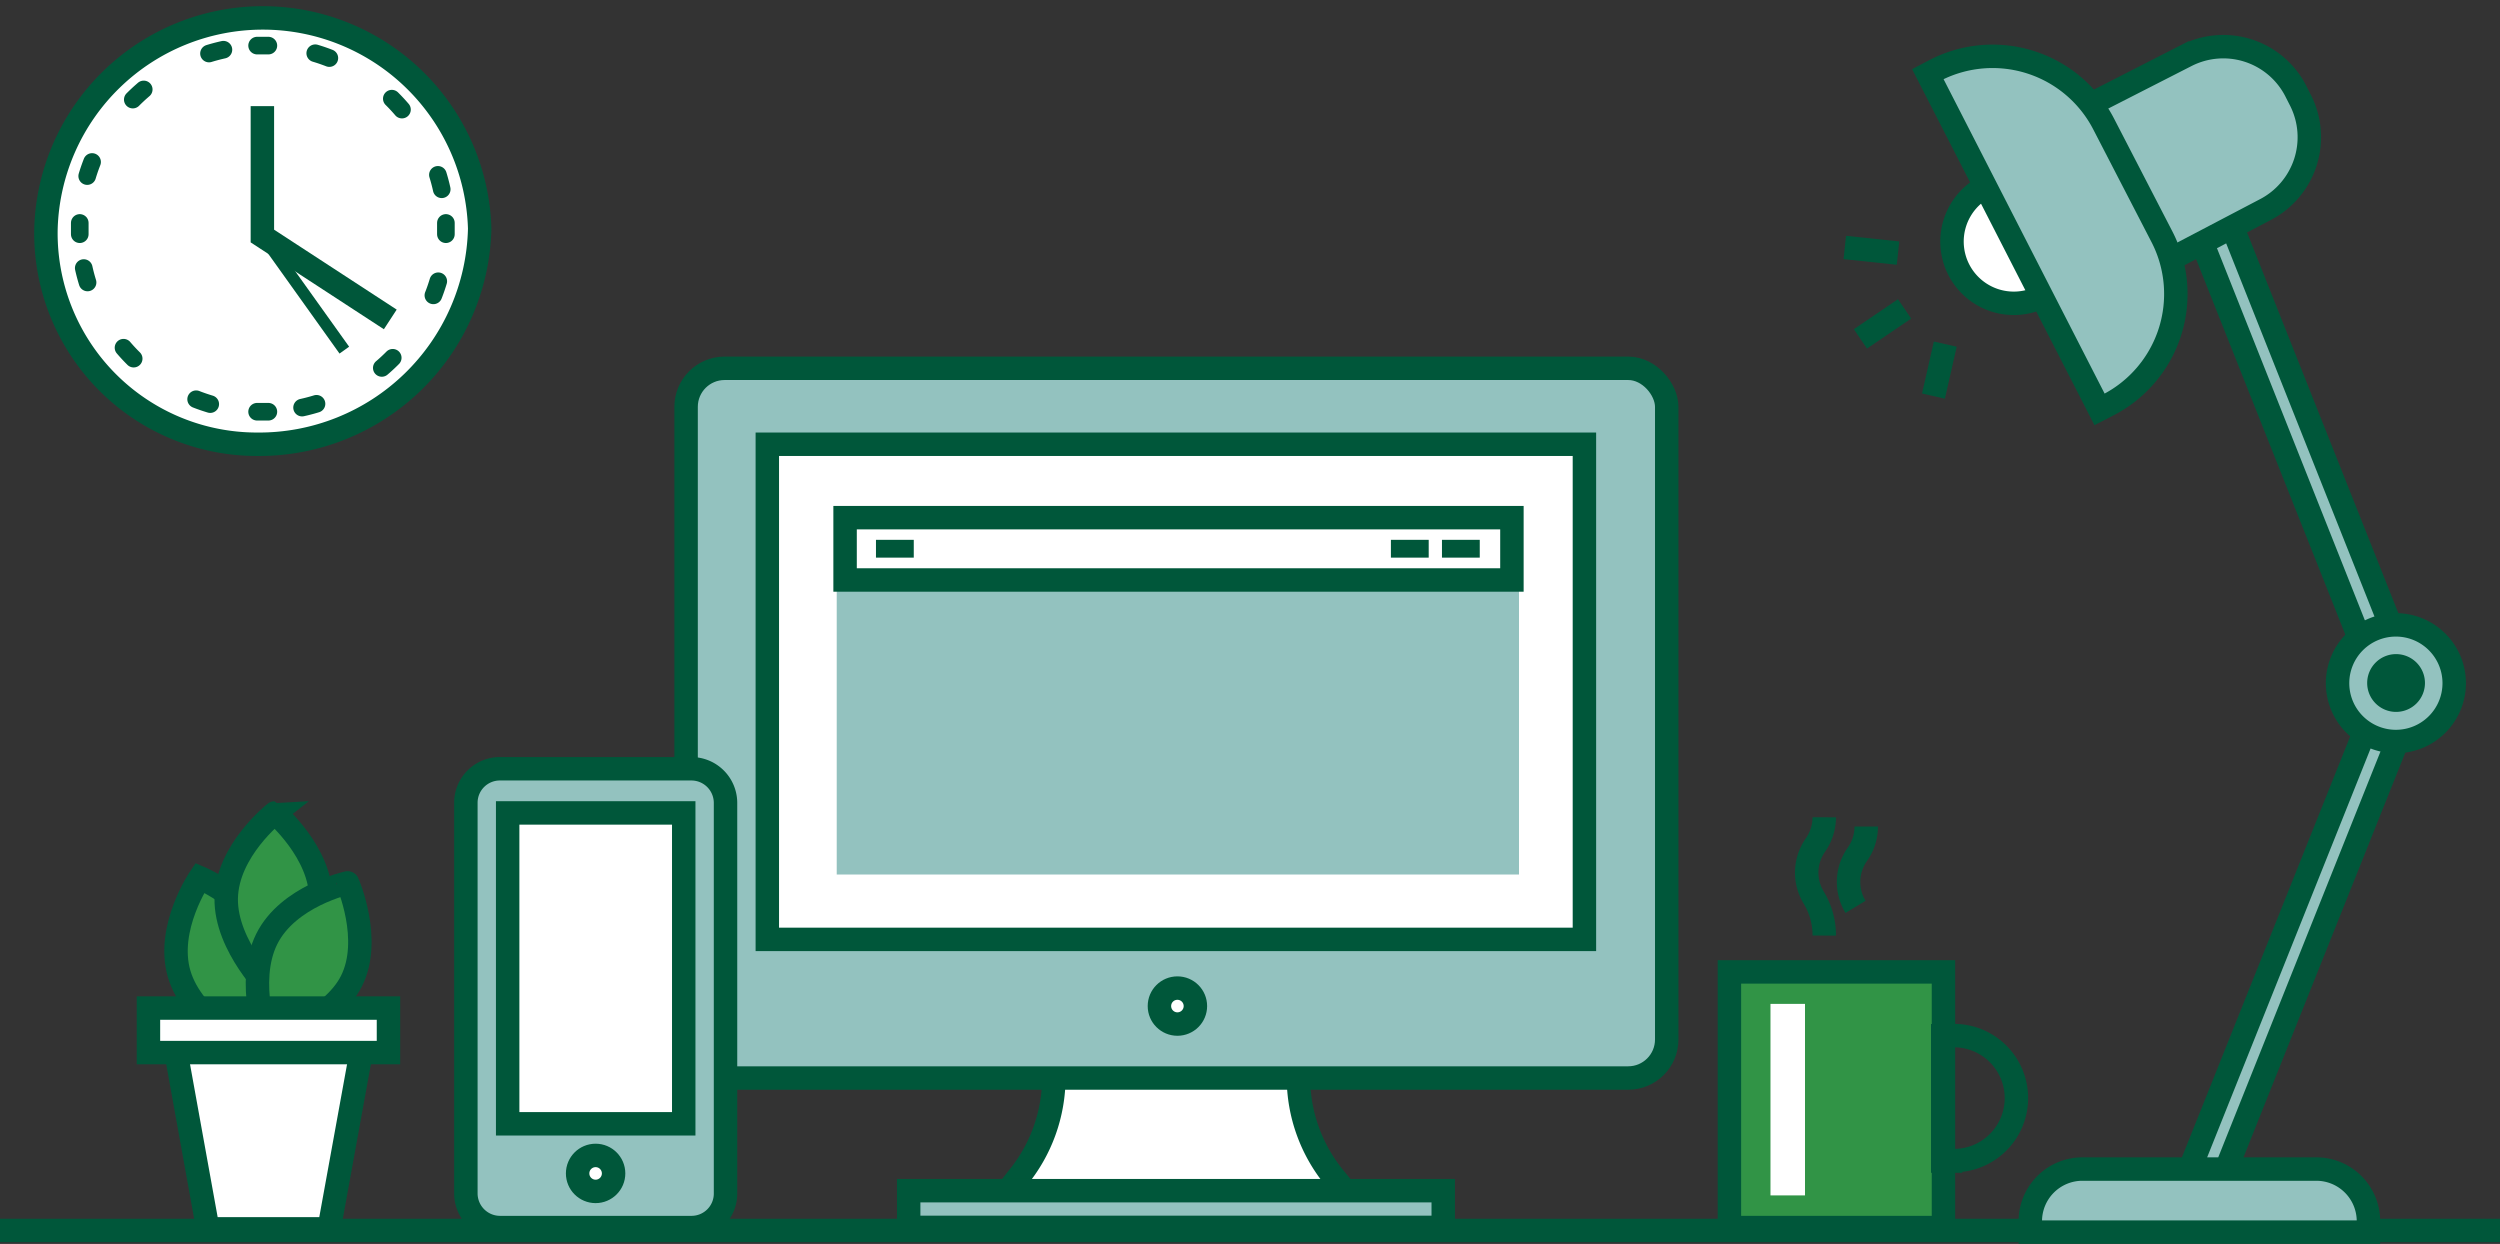 <svg xmlns="http://www.w3.org/2000/svg" viewBox="0 0 137.59 68.46"><rect x="0" y="0" width="137.59" height="68.46" fill="#333333" stroke="none"/><defs><style>.cls-1,.cls-6,.cls-7,.cls-8,.cls-9{fill:none;stroke:#00573a;stroke-miterlimit:10;}.cls-1{stroke-width:1.29px;}.cls-2{fill:#319446;}.cls-3{fill:#2f9154;}.cls-4{fill:#fff;}.cls-5{fill:#93c2bf;}.cls-6,.cls-7,.cls-8{stroke-linecap:round;stroke-width:0.97px;}.cls-6{stroke-dasharray:0.82 4.13;}.cls-7{stroke-dasharray:0.82 4.13;}.cls-9{stroke-width:0.65px;}.cls-10{fill:#00573a;}</style></defs><g id="Layer_2" data-name="Layer 2"><g id="Layer_1-2" data-name="Layer 1"><line class="cls-1" y1="67.72" x2="137.59" y2="67.72"/><path class="cls-2" d="M14.86,52.13c.68,2.31-1.06,5.63-1.06,5.63s-3.2-1.63-3.94-4.16S11,48.31,11,48.31s3.11,1.32,3.85,3.82"/><path class="cls-1" d="M14.86,52.13c.68,2.31-1.06,5.63-1.06,5.63s-3.2-1.63-3.94-4.16S11,48.31,11,48.31,14.12,49.63,14.86,52.13Z"/><path class="cls-2" d="M17.66,49.53c0,2.41-2.68,5.06-2.68,5.06s-2.57-2.5-2.53-5.14,2.68-4.71,2.68-4.71,2.58,2.19,2.53,4.79"/><path class="cls-1" d="M17.66,49.53c0,2.41-2.68,5.06-2.68,5.06s-2.57-2.5-2.53-5.14,2.68-4.71,2.68-4.71S17.71,46.93,17.66,49.53Z"/><path class="cls-2" d="M19.34,54c-1.08,2.16-4.61,3.41-4.61,3.41s-1.23-3.36-.05-5.73,4.45-3.09,4.45-3.09,1.37,3.09.21,5.41"/><path class="cls-1" d="M19.34,54c-1.08,2.16-4.61,3.41-4.61,3.41s-1.23-3.36-.05-5.73,4.45-3.09,4.45-3.09S20.5,51.71,19.34,54Z"/><path class="cls-3" d="M89.7,59.27H40a2.12,2.12,0,0,1-2.12-2.12V22.38A2.12,2.12,0,0,1,40,20.25H89.7a2.12,2.12,0,0,1,2.12,2.13V57.15a2.12,2.12,0,0,1-2.12,2.12"/><path class="cls-4" d="M55.43,65.58H74.06l-.6-.73a8.73,8.73,0,0,1-2-5.56H58a8.73,8.73,0,0,1-2,5.56Z"/><path class="cls-1" d="M55.43,65.58H74.06l-.6-.73a8.73,8.73,0,0,1-2-5.56H58a8.73,8.73,0,0,1-2,5.56Z"/><path class="cls-5" d="M89.61,59.33H39.89a2.13,2.13,0,0,1-2.13-2.13V22.39a2.12,2.12,0,0,1,2.13-2.12H89.61a2.12,2.12,0,0,1,2.12,2.12V57.2a2.12,2.12,0,0,1-2.12,2.13"/><rect class="cls-1" x="37.76" y="20.27" width="53.97" height="39.06" rx="2.12"/><rect class="cls-4" x="42.23" y="24.45" width="44.97" height="27.25"/><rect class="cls-1" x="42.23" y="24.45" width="44.97" height="27.25"/><path class="cls-4" d="M65.79,55.37a1,1,0,1,1-1-1,1,1,0,0,1,1,1"/><circle class="cls-1" cx="64.8" cy="55.37" r="0.99"/><path class="cls-4" d="M26.4,12.58A12.14,12.14,0,0,1,14.15,24.45,11.61,11.61,0,0,1,2.53,12.58a11.94,11.94,0,0,1,23.87,0"/><path class="cls-1" d="M26.4,12.58A12.14,12.14,0,0,1,14.15,24.45,11.61,11.61,0,0,1,2.53,12.58a11.94,11.94,0,0,1,23.87,0Z"/><path class="cls-6" d="M24.12,15.48a10.08,10.08,0,0,1-8,7.05"/><path class="cls-7" d="M11.57,22.24a10.09,10.09,0,0,1-7.06-8"/><path class="cls-6" d="M4.8,9.69a10.11,10.11,0,0,1,8.05-7.06"/><path class="cls-6" d="M17.35,2.93a10.08,10.08,0,0,1,7.06,8"/><path class="cls-8" d="M24.54,12.27v.62M14.15,2.51h.62M4.39,12.89c0-.1,0-.2,0-.31s0-.2,0-.31M14.77,22.66h-.62"/><polyline class="cls-1" points="14.44 5.84 14.44 12.99 21.48 17.58"/><line class="cls-9" x1="14.45" y1="12.97" x2="18.95" y2="19.27"/><rect class="cls-5" x="46.05" y="31.89" width="37.55" height="16.24"/><rect class="cls-4" x="46.51" y="28.49" width="36.7" height="3.43"/><rect class="cls-1" x="46.51" y="28.49" width="36.7" height="3.43"/><rect class="cls-10" x="48.21" y="29.71" width="2.08" height="0.98"/><rect class="cls-10" x="79.36" y="29.71" width="2.08" height="0.98"/><rect class="cls-10" x="76.55" y="29.71" width="2.08" height="0.98"/><rect class="cls-5" x="50.01" y="65.53" width="29.42" height="2.02"/><rect class="cls-1" x="50.01" y="65.53" width="29.42" height="2.02"/><path class="cls-5" d="M38.05,67.56H27.52a1.89,1.89,0,0,1-1.88-1.88V44.18a1.88,1.88,0,0,1,1.88-1.87H38.05a1.88,1.88,0,0,1,1.88,1.87v21.5a1.89,1.89,0,0,1-1.88,1.88"/><path class="cls-1" d="M27.52,42.31H38.05a1.88,1.88,0,0,1,1.88,1.88v21.5a1.87,1.87,0,0,1-1.87,1.87H27.52a1.88,1.88,0,0,1-1.88-1.88V44.18A1.87,1.87,0,0,1,27.52,42.31Z"/><rect class="cls-4" x="27.94" y="44.74" width="9.69" height="17.11"/><rect class="cls-1" x="27.94" y="44.74" width="9.69" height="17.11"/><path class="cls-1" d="M102.12,49.91h0a2.64,2.64,0,0,1,.1-2.89,2.63,2.63,0,0,0,.49-1.53m-2.31,6h0a4,4,0,0,0-.58-2.09,2.64,2.64,0,0,1,.1-2.9,2.68,2.68,0,0,0,.48-1.52"/><rect class="cls-2" x="95.18" y="53.49" width="11.78" height="14.07"/><rect class="cls-1" x="95.18" y="53.49" width="11.78" height="14.07"/><path class="cls-1" d="M107.35,63.9h-.43V57h.43a3.44,3.44,0,1,1,0,6.87Z"/><rect class="cls-4" x="97.44" y="55.25" width="1.9" height="10.54"/><path class="cls-4" d="M33.78,64.58a1,1,0,1,1-2,0,1,1,0,0,1,2,0"/><circle class="cls-1" cx="32.78" cy="64.58" r="0.99"/><polygon class="cls-4" points="18.11 67.63 11.44 67.63 9.68 57.89 19.88 57.89 18.11 67.63"/><polygon class="cls-1" points="18.11 67.63 11.44 67.63 9.68 57.89 19.88 57.89 18.11 67.63"/><rect class="cls-4" x="8.17" y="55.48" width="13.21" height="2.45"/><rect class="cls-1" x="8.17" y="55.48" width="13.21" height="2.45"/><path class="cls-5" d="M120.52,11.65h2l10.31,25.94h-2Zm7,52.69H114.61a2.87,2.87,0,0,0-2.87,2.87v.6h18.61v-.6a2.87,2.87,0,0,0-2.87-2.87m5.37-25.94h-2L120.52,64.34h2Z"/><path class="cls-1" d="M120.52,11.65h2l10.31,25.94h-2Zm7,52.69H114.61a2.87,2.87,0,0,0-2.87,2.87v.6h18.61v-.6A2.87,2.87,0,0,0,127.48,64.34Zm5.37-25.94h-2L120.52,64.34h2Z"/><path class="cls-5" d="M135.07,37.59a3.21,3.21,0,1,1-3.2-3.2,3.21,3.21,0,0,1,3.2,3.2"/><path class="cls-1" d="M135.07,37.59a3.21,3.21,0,1,1-3.2-3.2A3.21,3.21,0,0,1,135.07,37.59Z"/><path class="cls-10" d="M133.46,37.59A1.59,1.59,0,1,1,131.87,36a1.59,1.59,0,0,1,1.59,1.59"/><path class="cls-4" d="M112.38,16.32a3.4,3.4,0,1,1,1.48-4.57,3.4,3.4,0,0,1-1.48,4.57"/><path class="cls-1" d="M112.38,16.32a3.4,3.4,0,1,1,1.48-4.57A3.4,3.4,0,0,1,112.38,16.32Z"/><path class="cls-5" d="M119.48,14.26l-4.37-8.54,5.23-2.67a4.48,4.48,0,0,1,6,1.94l.29.57a4.49,4.49,0,0,1-2,6Z"/><path class="cls-1" d="M119.48,14.26l-4.37-8.54,5.23-2.67a4.48,4.48,0,0,1,6,1.94l.29.57a4.49,4.49,0,0,1-2,6Z"/><path class="cls-5" d="M115.55,22.53,106.1,4.08l.44-.23a6.88,6.88,0,0,1,9.25,3L119,13.06a6.87,6.87,0,0,1-3,9.24Z"/><path class="cls-1" d="M115.55,22.53,106.1,4.08l.44-.23a6.88,6.88,0,0,1,9.25,3L119,13.06a6.87,6.87,0,0,1-3,9.24Z"/><path class="cls-1" d="M104.46,13.93l-2.93-.31m5.53,5.32-.65,2.86M104.82,17l-2.43,1.65"/></g></g></svg>
